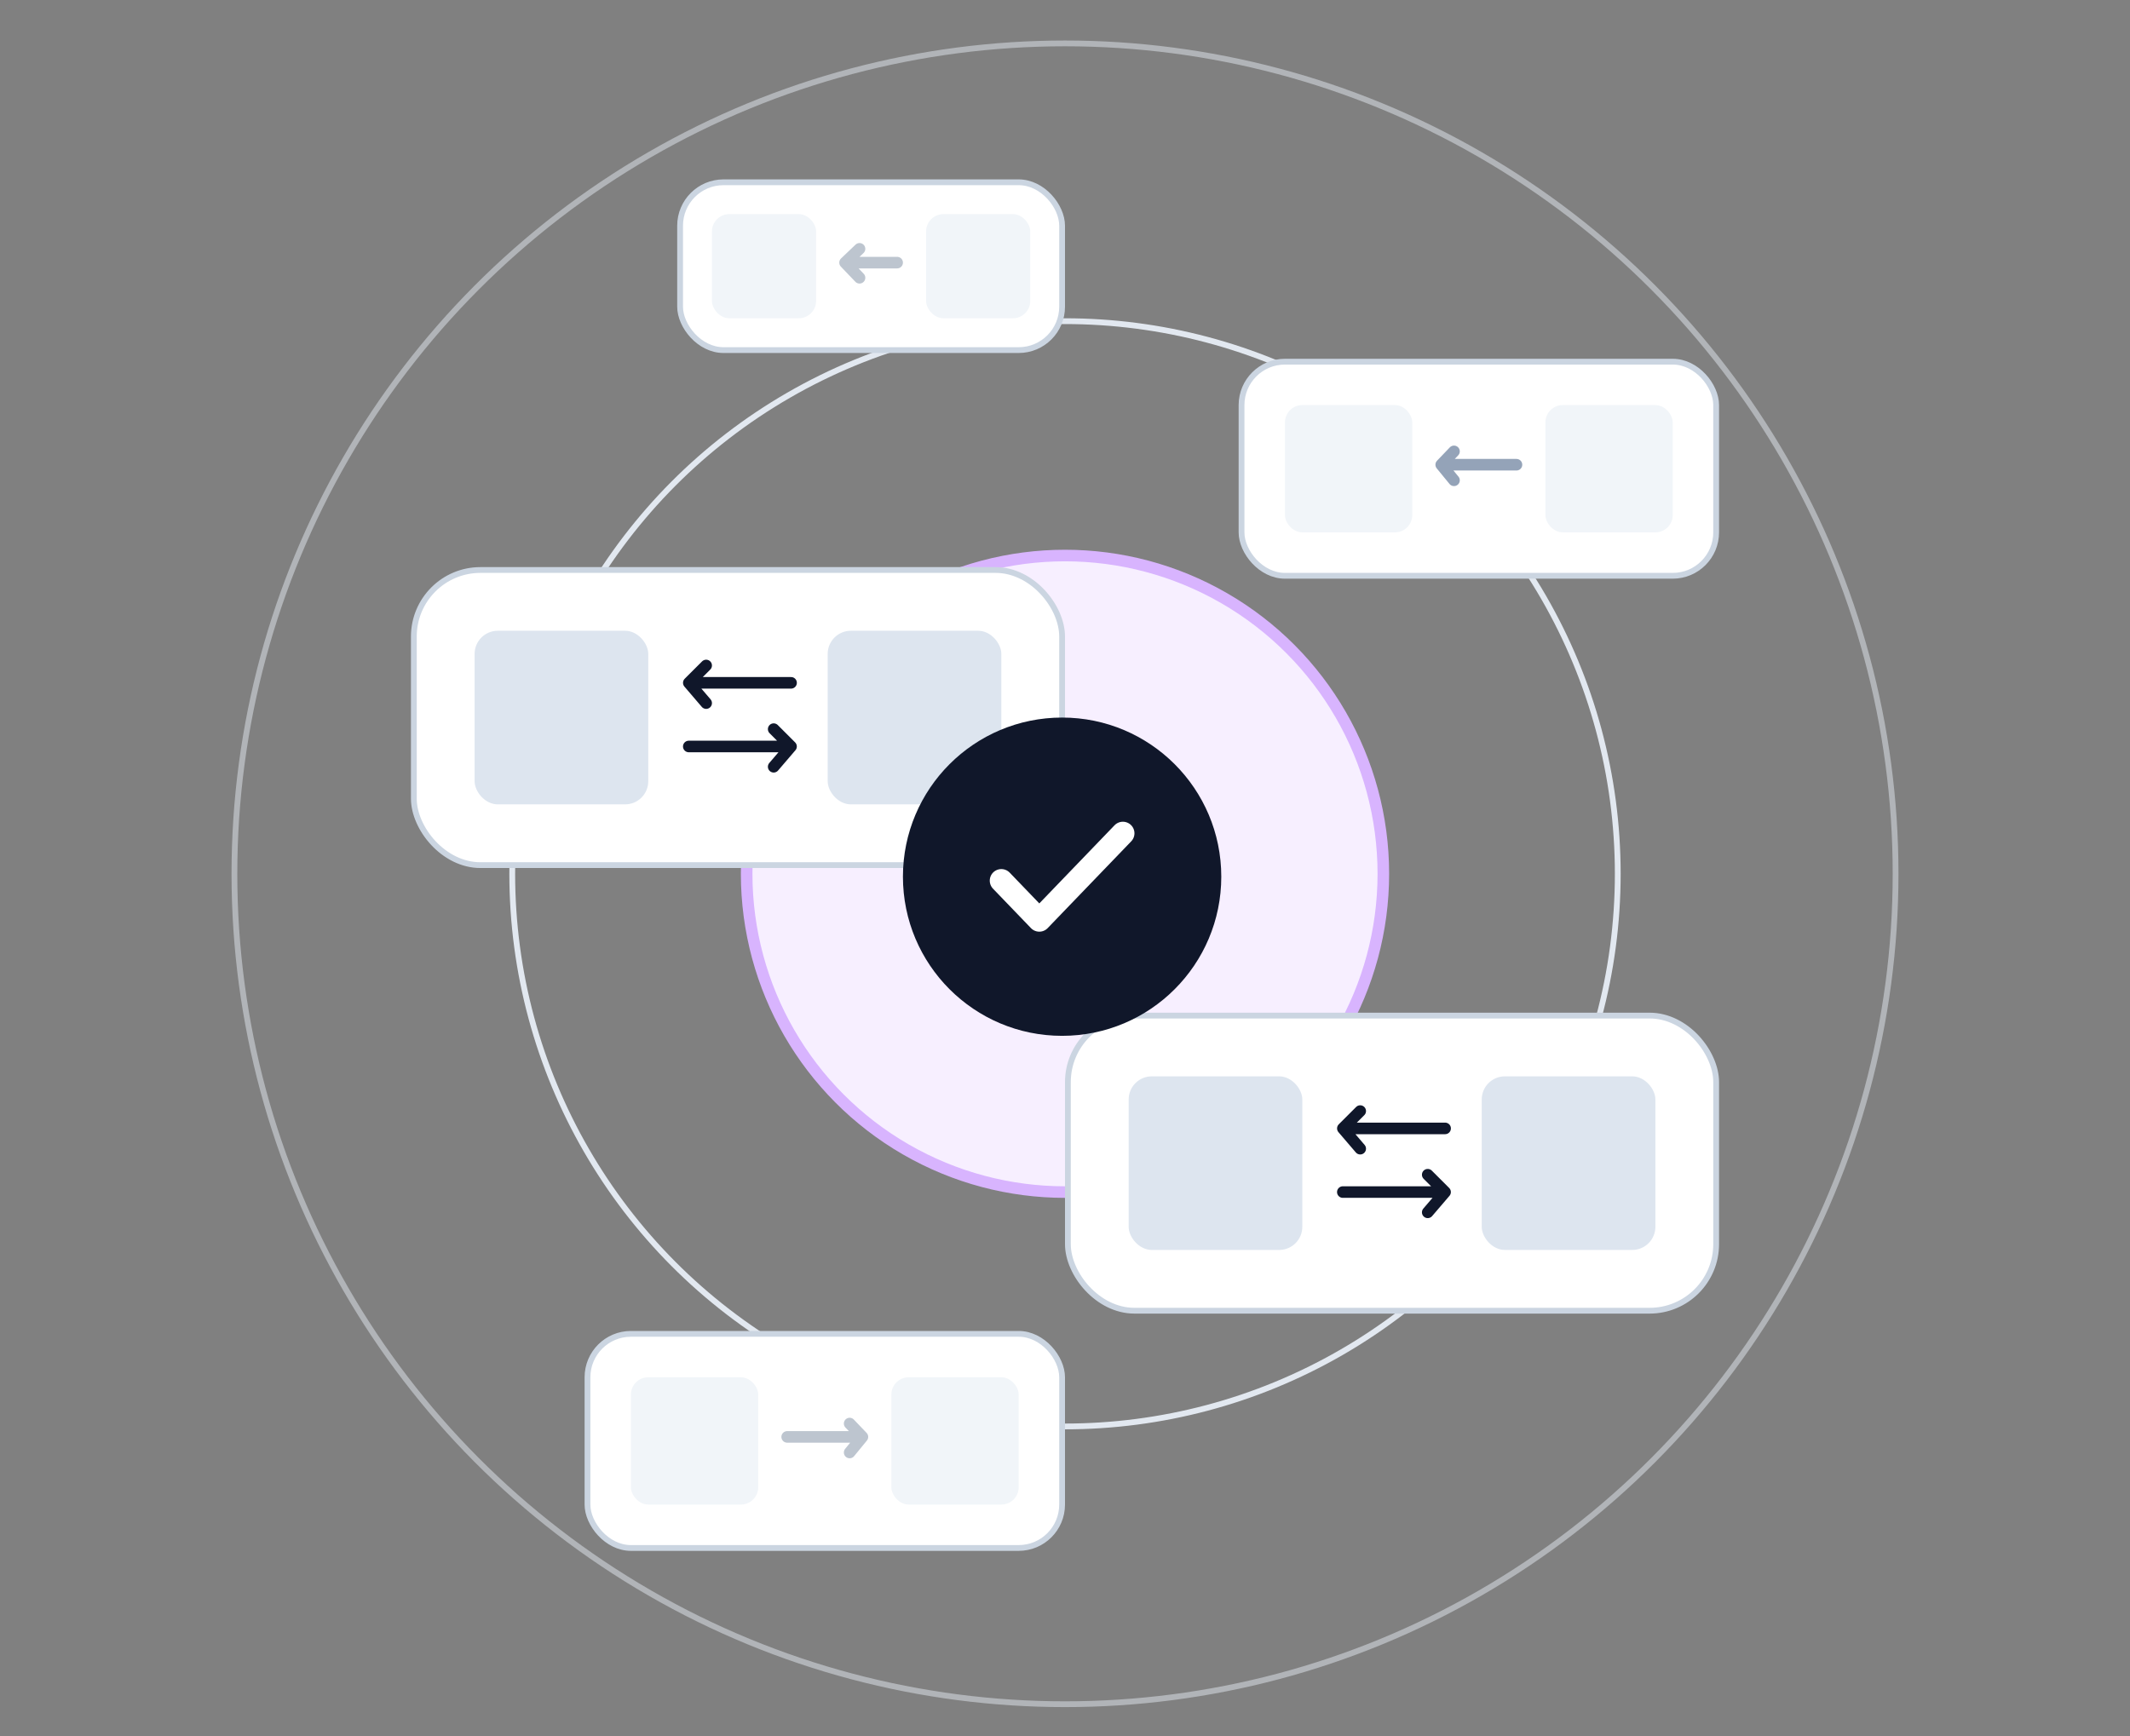 <svg width="368" height="300" viewBox="0 0 368 300" fill="none" xmlns="http://www.w3.org/2000/svg">
<rect x="0" y="0" width="368" height="300" fill="#808080" stroke="none"/>
<g clip-path="url(#clip0_8580_125472)">
<mask id="mask0_8580_125472" style="mask-type:luminance" maskUnits="userSpaceOnUse" x="0" y="0" width="368" height="300">
<path d="M368 0H0V300H368V0Z" fill="white"></path>
</mask>
<g mask="url(#mask0_8580_125472)">
<mask id="mask1_8580_125472" style="mask-type:luminance" maskUnits="userSpaceOnUse" x="0" y="0" width="368" height="300">
<path d="M368 0H0V300H368V0Z" fill="white"></path>
</mask>
<g mask="url(#mask1_8580_125472)">
<mask id="mask2_8580_125472" style="mask-type:alpha" maskUnits="userSpaceOnUse" x="24" y="-10" width="320" height="320">
<path d="M184 310C272.366 310 344 238.366 344 150C344 61.634 272.366 -10 184 -10C95.634 -10 24 61.634 24 150C24 238.366 95.634 310 184 310Z" fill="#E2E8F0"></path>
</mask>
<g mask="url(#mask2_8580_125472)">
<circle cx="184" cy="151" r="55" fill="#F7EFFF" stroke="#D8B4FE" stroke-width="2"></circle>
<circle cx="184" cy="151" r="95.5" stroke="#E2E8F0"></circle>
<circle opacity="0.5" cx="184" cy="151" r="143.5" stroke="#E2E8F0"></circle>
</g>
<rect x="101.5" y="230.5" width="82" height="37" rx="7.5" fill="white" stroke="#CBD5E1"></rect>
<path d="M136 248.306H149M149 248.306L146.793 246M149 248.306L146.793 251" stroke="#BDC5CF" stroke-width="2" stroke-linecap="round" stroke-linejoin="round"></path>
<rect x="109" y="238" width="22" height="22" rx="3" fill="#F1F5F9"></rect>
<rect x="154" y="238" width="22" height="22" rx="3" fill="#F1F5F9"></rect>
<rect x="214.5" y="62.5" width="82" height="37" rx="7.5" fill="white" stroke="#CBD5E1"></rect>
<path d="M262 80.306H249M249 80.306L251.207 78M249 80.306L251.207 83" stroke="#94A3B8" stroke-width="2" stroke-linecap="round" stroke-linejoin="round"></path>
<rect x="222" y="70" width="22" height="22" rx="3" fill="#F1F5F9"></rect>
<rect x="267" y="70" width="22" height="22" rx="3" fill="#F1F5F9"></rect>
<rect x="184.5" y="175.5" width="112" height="51" rx="11.5" fill="white" stroke="#CBD5E1"></rect>
<path d="M249.672 194.997H232.005M232.005 194.997L235.004 192M232.005 194.997L235.004 198.5" stroke="#10172A" stroke-width="2" stroke-linecap="round" stroke-linejoin="round"></path>
<path d="M232 205.997H249.667M249.667 205.997L246.668 203M249.667 205.997L246.668 209.5" stroke="#10172A" stroke-width="2" stroke-linecap="round" stroke-linejoin="round"></path>
<rect x="195" y="186" width="30" height="30" rx="4" fill="#DDE5EF"></rect>
<rect x="256" y="186" width="30" height="30" rx="4" fill="#DDE5EF"></rect>
<rect x="71.5" y="98.5" width="112" height="51" rx="11.5" fill="white" stroke="#CBD5E1"></rect>
<path d="M136.672 117.997H119.005M119.005 117.997L122.004 115M119.005 117.997L122.004 121.5" stroke="#10172A" stroke-width="2" stroke-linecap="round" stroke-linejoin="round"></path>
<path d="M119 128.997H136.667M136.667 128.997L133.668 126M136.667 128.997L133.668 132.5" stroke="#10172A" stroke-width="2" stroke-linecap="round" stroke-linejoin="round"></path>
<rect x="82" y="109" width="30" height="30" rx="4" fill="#DDE5EF"></rect>
<rect x="143" y="109" width="30" height="30" rx="4" fill="#DDE5EF"></rect>
<rect x="117.5" y="31.5" width="66" height="29" rx="7.5" fill="white" stroke="#CBD5E1"></rect>
<path d="M155 45.383H146M146 45.383L148.5 43M146 45.383L148.5 48" stroke="#BDC5CF" stroke-width="2" stroke-linecap="round" stroke-linejoin="round"></path>
<rect x="123" y="37" width="18" height="18" rx="3" fill="#F1F5F9"></rect>
<rect x="160" y="37" width="18" height="18" rx="3" fill="#F1F5F9"></rect>
<circle cx="183.5" cy="151.5" r="27.5" fill="#10172A"></circle>
<path d="M194 144L179.562 159L173 152.182" stroke="white" stroke-width="4" stroke-linecap="round" stroke-linejoin="round"></path>
</g>
</g>
</g>
<defs>
<clipPath id="clip0_8580_125472">
<rect width="368" height="300" fill="white"></rect>
</clipPath>
</defs>
</svg>
